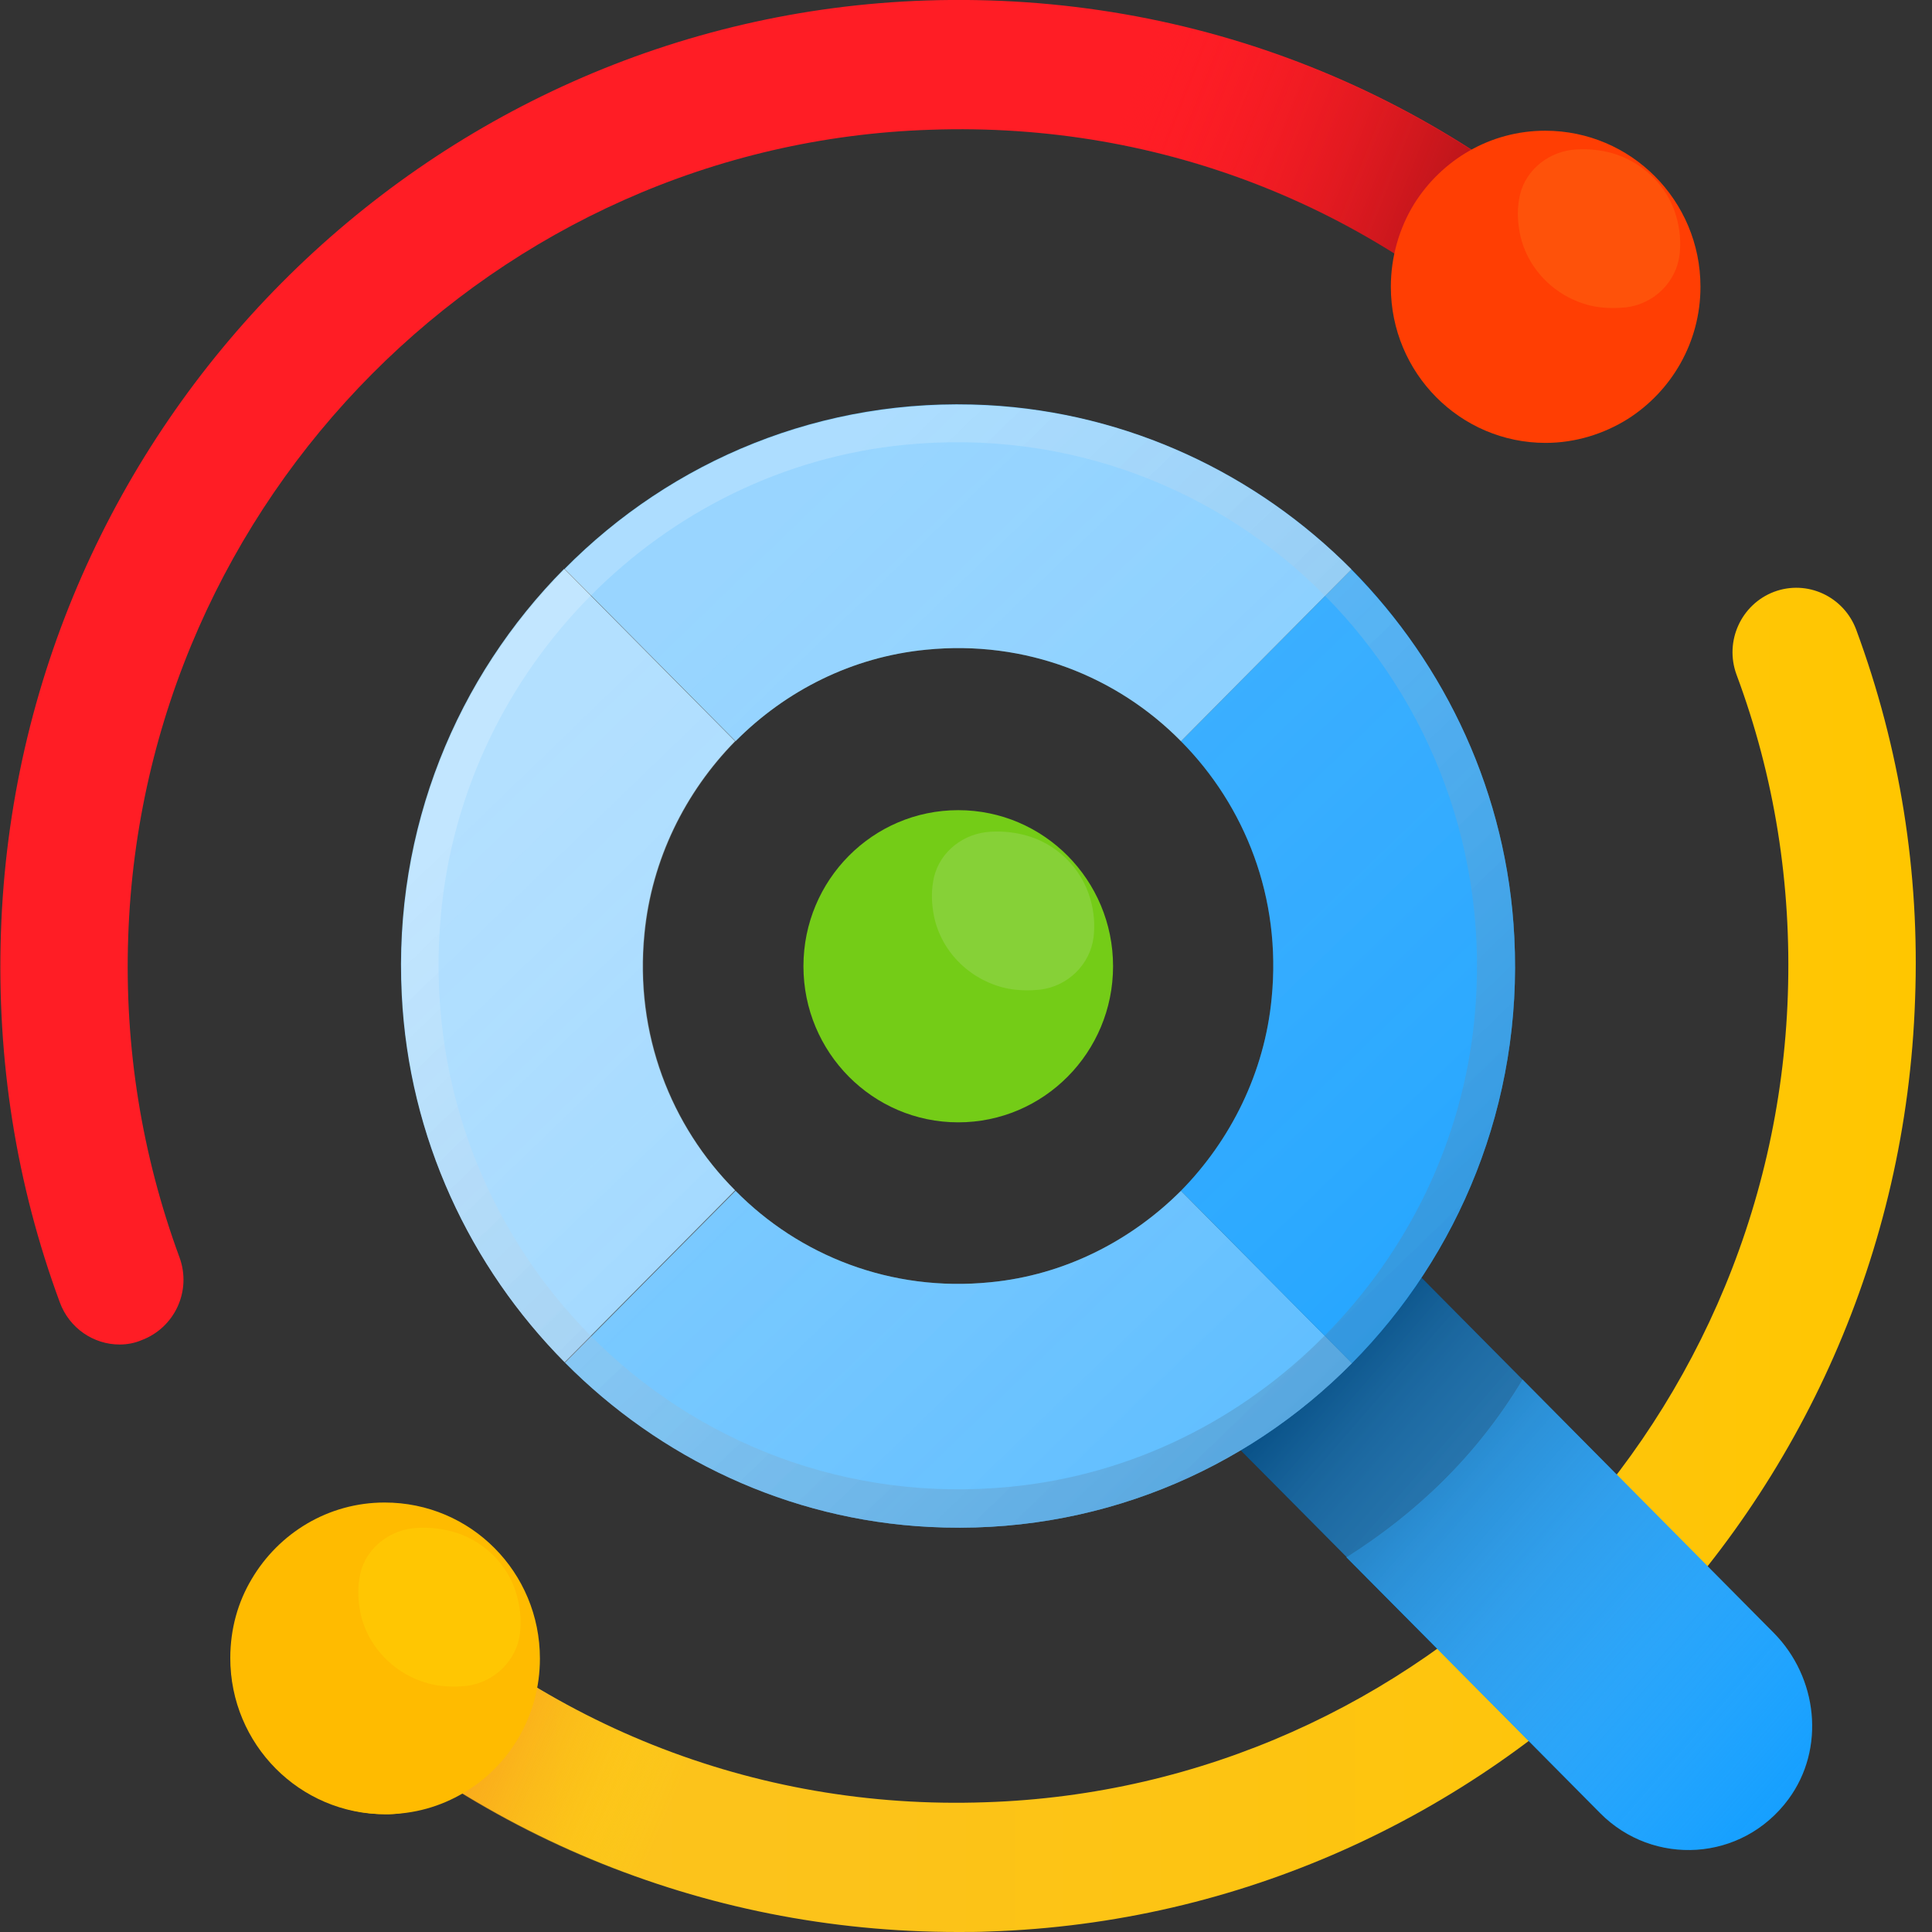 <svg width="50" height="50" viewBox="0 0 50 50" fill="none" xmlns="http://www.w3.org/2000/svg">
<rect x="0" y="0" width="50" height="50" fill="#333333" stroke="none"/>
<g clip-path="url(#clip0_203_10222)">
<g clip-path="url(#clip1_203_10222)">
<path d="M24.787 50C18.163 50 11.97 47.422 7.263 42.677C6.612 42.02 6.612 40.967 7.263 40.31C7.914 39.653 8.959 39.653 9.61 40.31C13.85 44.585 19.503 46.852 25.5 46.642C36.757 46.282 45.888 37.1 46.269 25.75C46.367 22.887 45.925 20.099 44.941 17.46C44.622 16.592 45.064 15.638 45.912 15.316C46.773 14.994 47.719 15.44 48.038 16.295C49.169 19.356 49.685 22.565 49.562 25.861C49.12 38.971 38.6 49.566 25.586 49.988C25.328 50 25.058 50 24.787 50Z" fill="url(#paint0_linear_203_10222)"/>
<path d="M3.096 34.796C2.421 34.796 1.794 34.374 1.548 33.705C0.417 30.644 -0.086 27.435 0.024 24.139C0.454 11.028 10.986 0.434 23.988 0.012C30.919 -0.211 37.432 2.379 42.336 7.323C42.987 7.98 42.987 9.034 42.336 9.69C41.684 10.347 40.64 10.347 39.989 9.69C35.749 5.403 30.096 3.148 24.086 3.358C12.829 3.718 3.699 12.9 3.318 24.25C3.219 27.113 3.674 29.901 4.645 32.54C4.964 33.408 4.522 34.362 3.662 34.684C3.49 34.758 3.293 34.796 3.096 34.796Z" fill="#FF1D25"/>
<path d="M25.5 46.654C19.503 46.865 13.85 44.597 9.61 40.322C8.959 39.665 7.914 39.665 7.263 40.322C6.612 40.979 6.612 42.032 7.263 42.689C11.97 47.435 18.163 50.012 24.787 50.012C25.058 50.012 25.34 50.012 25.611 50C25.648 50 25.672 50 25.709 50C25.733 48.897 25.77 47.794 25.783 46.654C25.684 46.642 25.598 46.642 25.5 46.654Z" fill="url(#paint1_linear_203_10222)"/>
<path d="M42.324 7.323C37.605 2.553 31.362 -0.012 24.701 0.012C24.738 1.103 24.812 2.23 24.898 3.346C30.6 3.358 35.934 5.601 39.977 9.69C40.628 10.347 41.673 10.347 42.324 9.69C42.975 9.033 42.975 7.98 42.324 7.323Z" fill="url(#paint2_linear_203_10222)"/>
<path d="M45.9 42.255L39.399 35.7C38.207 37.683 36.646 39.157 34.84 40.297L41.414 46.927C42.779 48.302 45.077 48.191 46.281 46.568C47.252 45.254 47.043 43.408 45.9 42.255Z" fill="#0F9DFF"/>
<path d="M39.399 35.7L36.806 33.086C35.663 31.933 33.832 31.723 32.542 32.701C30.932 33.916 30.809 36.233 32.185 37.608L34.852 40.297C36.646 39.157 38.207 37.683 39.399 35.7Z" fill="#02497F"/>
<path d="M13.973 42.924C13.973 44.399 13.186 45.7 12.007 46.394C11.404 46.753 10.716 46.952 9.967 46.952C7.754 46.952 5.96 45.142 5.96 42.912C5.96 42.156 6.157 41.462 6.513 40.867C7.214 39.678 8.492 38.885 9.954 38.885C12.191 38.885 13.973 40.694 13.973 42.924Z" fill="#FFBB00"/>
<path d="M12.572 44.337C12.572 44.362 12.572 44.374 12.572 44.399C12.547 45.775 11.429 46.914 10.065 46.952C10.053 46.952 10.028 46.952 10.016 46.952C7.804 46.964 5.96 45.105 5.973 42.9C5.973 42.887 5.973 42.862 5.973 42.85C5.997 41.475 7.128 40.335 8.504 40.322C8.529 40.322 8.541 40.322 8.566 40.322C10.778 40.31 12.572 42.119 12.572 44.337Z" fill="#FFBB00"/>
<path d="M24.799 29.046C27.012 29.046 28.806 27.237 28.806 25.006C28.806 22.775 27.012 20.967 24.799 20.967C22.587 20.967 20.793 22.775 20.793 25.006C20.793 27.237 22.587 29.046 24.799 29.046Z" fill="#74CC17"/>
<path d="M44.008 7.423C44.008 8.86 43.258 10.124 42.127 10.843C41.513 11.227 40.776 11.462 40.001 11.462C37.789 11.462 35.995 9.653 35.995 7.423C35.995 6.642 36.216 5.898 36.597 5.279C37.31 4.139 38.563 3.383 39.989 3.383C42.213 3.383 44.008 5.192 44.008 7.423Z" fill="#FF3E03"/>
<path opacity="0.23" d="M13.371 41.276C13.469 41.611 13.493 41.946 13.457 42.268C13.371 42.974 12.793 43.544 12.068 43.631C11.81 43.656 11.54 43.656 11.257 43.606C10.298 43.42 9.524 42.677 9.327 41.735C9.266 41.425 9.254 41.128 9.303 40.843C9.401 40.161 9.979 39.641 10.667 39.554C10.986 39.517 11.331 39.542 11.675 39.628C12.486 39.839 13.149 40.471 13.371 41.276Z" fill="#FFEA0A"/>
<path d="M28.216 23.259C28.314 23.593 28.339 23.928 28.302 24.25C28.216 24.957 27.638 25.527 26.913 25.613C26.655 25.638 26.385 25.638 26.102 25.588C25.144 25.403 24.369 24.659 24.173 23.717C24.111 23.408 24.099 23.11 24.148 22.825C24.247 22.144 24.824 21.623 25.512 21.537C25.832 21.499 26.176 21.524 26.52 21.611C27.331 21.822 27.982 22.453 28.216 23.259Z" fill="#86D137"/>
<path opacity="0.24" d="M43.381 5.601C43.479 5.936 43.504 6.27 43.467 6.592C43.381 7.299 42.803 7.869 42.078 7.955C41.82 7.98 41.55 7.98 41.267 7.931C40.309 7.745 39.534 7.001 39.338 6.059C39.276 5.75 39.264 5.452 39.313 5.167C39.411 4.486 39.989 3.965 40.677 3.879C40.997 3.841 41.341 3.866 41.685 3.953C42.496 4.176 43.16 4.808 43.381 5.601Z" fill="#FC9424"/>
<path d="M45.9 42.255L39.399 35.7L36.806 33.086C35.663 31.933 33.832 31.723 32.542 32.701C30.932 33.916 30.809 36.233 32.185 37.608L34.852 40.297L41.427 46.927C42.791 48.302 45.089 48.191 46.293 46.555C47.252 45.254 47.043 43.408 45.9 42.255Z" fill="url(#paint3_linear_203_10222)"/>
<path d="M25.635 33.184C23.055 33.445 20.683 32.491 19.036 30.818L14.624 35.266C17.07 37.732 20.388 39.331 24.05 39.517C28.327 39.74 32.222 38.079 34.987 35.279L30.563 30.818C29.261 32.119 27.54 32.999 25.635 33.184Z" fill="#66C1FF"/>
<path d="M34.975 14.733L30.563 19.182C32.222 20.855 33.169 23.234 32.91 25.836C32.726 27.757 31.854 29.504 30.563 30.818L34.987 35.279C37.752 32.491 39.411 28.562 39.19 24.25C39.006 20.558 37.42 17.212 34.975 14.733Z" fill="#0F9DFF"/>
<path d="M16.676 24.164C16.861 22.243 17.733 20.496 19.024 19.182L14.6 14.721C11.835 17.509 10.175 21.437 10.397 25.75C10.581 29.442 12.166 32.788 14.612 35.254L19.024 30.805C17.365 29.145 16.418 26.766 16.676 24.164Z" fill="#A0D8FF"/>
<path d="M25.549 10.483C21.273 10.26 17.377 11.921 14.612 14.721L19.036 19.182C20.339 17.869 22.059 17.001 23.964 16.815C26.545 16.555 28.916 17.509 30.563 19.182L34.975 14.733C32.529 12.268 29.211 10.681 25.549 10.483Z" fill="#7FCBFF"/>
<path d="M39.19 24.25C39.006 20.558 37.421 17.212 34.975 14.746C32.529 12.28 29.211 10.681 25.549 10.496C21.273 10.273 17.377 11.933 14.612 14.734C11.847 17.522 10.188 21.45 10.409 25.762C10.593 29.455 12.179 32.8 14.624 35.266C17.07 37.732 20.388 39.331 24.05 39.517C28.327 39.74 32.222 38.079 34.987 35.279C37.752 32.478 39.411 28.563 39.19 24.25ZM25.635 33.185C23.055 33.445 20.683 32.491 19.036 30.818C17.377 29.145 16.431 26.766 16.689 24.164C16.873 22.243 17.746 20.496 19.036 19.182C20.339 17.869 22.059 17.001 23.964 16.815C26.545 16.555 28.916 17.509 30.563 19.182C32.222 20.855 33.169 23.234 32.91 25.836C32.726 27.757 31.854 29.504 30.563 30.818C29.261 32.119 27.54 32.999 25.635 33.185Z" fill="url(#paint4_linear_203_10222)"/>
<path d="M39.19 24.25C39.006 20.558 37.421 17.212 34.975 14.746C32.529 12.28 29.211 10.681 25.549 10.496C21.273 10.273 17.377 11.933 14.612 14.734C11.847 17.522 10.188 21.45 10.409 25.762C10.593 29.455 12.179 32.8 14.624 35.266C17.07 37.732 20.388 39.331 24.05 39.517C28.327 39.74 32.222 38.079 34.987 35.279C37.752 32.478 39.411 28.563 39.19 24.25ZM26.164 38.476C21.912 38.897 18.016 37.323 15.288 34.572C12.56 31.822 10.999 27.893 11.417 23.606C11.724 20.434 13.149 17.571 15.288 15.415C17.426 13.259 20.265 11.822 23.411 11.512C27.663 11.091 31.559 12.664 34.287 15.415C37.015 18.166 38.576 22.094 38.158 26.369C37.851 29.541 36.425 32.404 34.287 34.56C32.148 36.729 29.31 38.166 26.164 38.476Z" fill="url(#paint5_linear_203_10222)"/>
</g>
</g>
<defs>
<linearGradient id="paint0_linear_203_10222" x1="6.777" y1="32.605" x2="49.591" y2="32.605" gradientUnits="userSpaceOnUse">
<stop offset="0.004" stop-color="#FCC21F"/>
<stop offset="0.352" stop-color="#FCC31A"/>
<stop offset="0.764" stop-color="#FEC50C"/>
<stop offset="0.999" stop-color="#FFC600"/>
</linearGradient>
<linearGradient id="paint1_linear_203_10222" x1="10.532" y1="43.029" x2="17.672" y2="46.081" gradientUnits="userSpaceOnUse">
<stop offset="0.004" stop-color="#F7931E"/>
<stop offset="0.196" stop-color="#F7981D" stop-opacity="0.807"/>
<stop offset="0.424" stop-color="#F9A61A" stop-opacity="0.578"/>
<stop offset="0.671" stop-color="#FBBE14" stop-opacity="0.33"/>
<stop offset="0.929" stop-color="#FEE00C" stop-opacity="0.07"/>
<stop offset="0.999" stop-color="#FFEA0A" stop-opacity="0"/>
</linearGradient>
<linearGradient id="paint2_linear_203_10222" x1="39.581" y1="6.837" x2="29.037" y2="2.695" gradientUnits="userSpaceOnUse">
<stop offset="0.004" stop-color="#941114"/>
<stop offset="0.999" stop-color="#FF1D25" stop-opacity="0"/>
</linearGradient>
<linearGradient id="paint3_linear_203_10222" x1="33.441" y1="34.99" x2="47.602" y2="47.316" gradientUnits="userSpaceOnUse">
<stop stop-color="#02497F"/>
<stop offset="0.135" stop-color="#1D69A1" stop-opacity="0.865"/>
<stop offset="0.298" stop-color="#3789C3" stop-opacity="0.702"/>
<stop offset="0.465" stop-color="#4CA1DD" stop-opacity="0.535"/>
<stop offset="0.636" stop-color="#5BB3F0" stop-opacity="0.364"/>
<stop offset="0.811" stop-color="#64BEFB" stop-opacity="0.189"/>
<stop offset="1" stop-color="#67C1FF" stop-opacity="0"/>
</linearGradient>
<linearGradient id="paint4_linear_203_10222" x1="41.656" y1="42.756" x2="16.514" y2="16.717" gradientUnits="userSpaceOnUse">
<stop stop-color="#0F9DFF" stop-opacity="0.4"/>
<stop offset="1" stop-color="white" stop-opacity="0.2"/>
</linearGradient>
<linearGradient id="paint5_linear_203_10222" x1="41.656" y1="42.756" x2="16.514" y2="16.717" gradientUnits="userSpaceOnUse">
<stop stop-color="#02497F" stop-opacity="0.4"/>
<stop offset="1" stop-color="white" stop-opacity="0.2"/>
</linearGradient>
<clipPath id="clip0_203_10222">
<rect width="49.587" height="50" fill="white"/>
</clipPath>
<clipPath id="clip1_203_10222">
<rect width="49.587" height="50" fill="white"/>
</clipPath>
</defs>
</svg>
